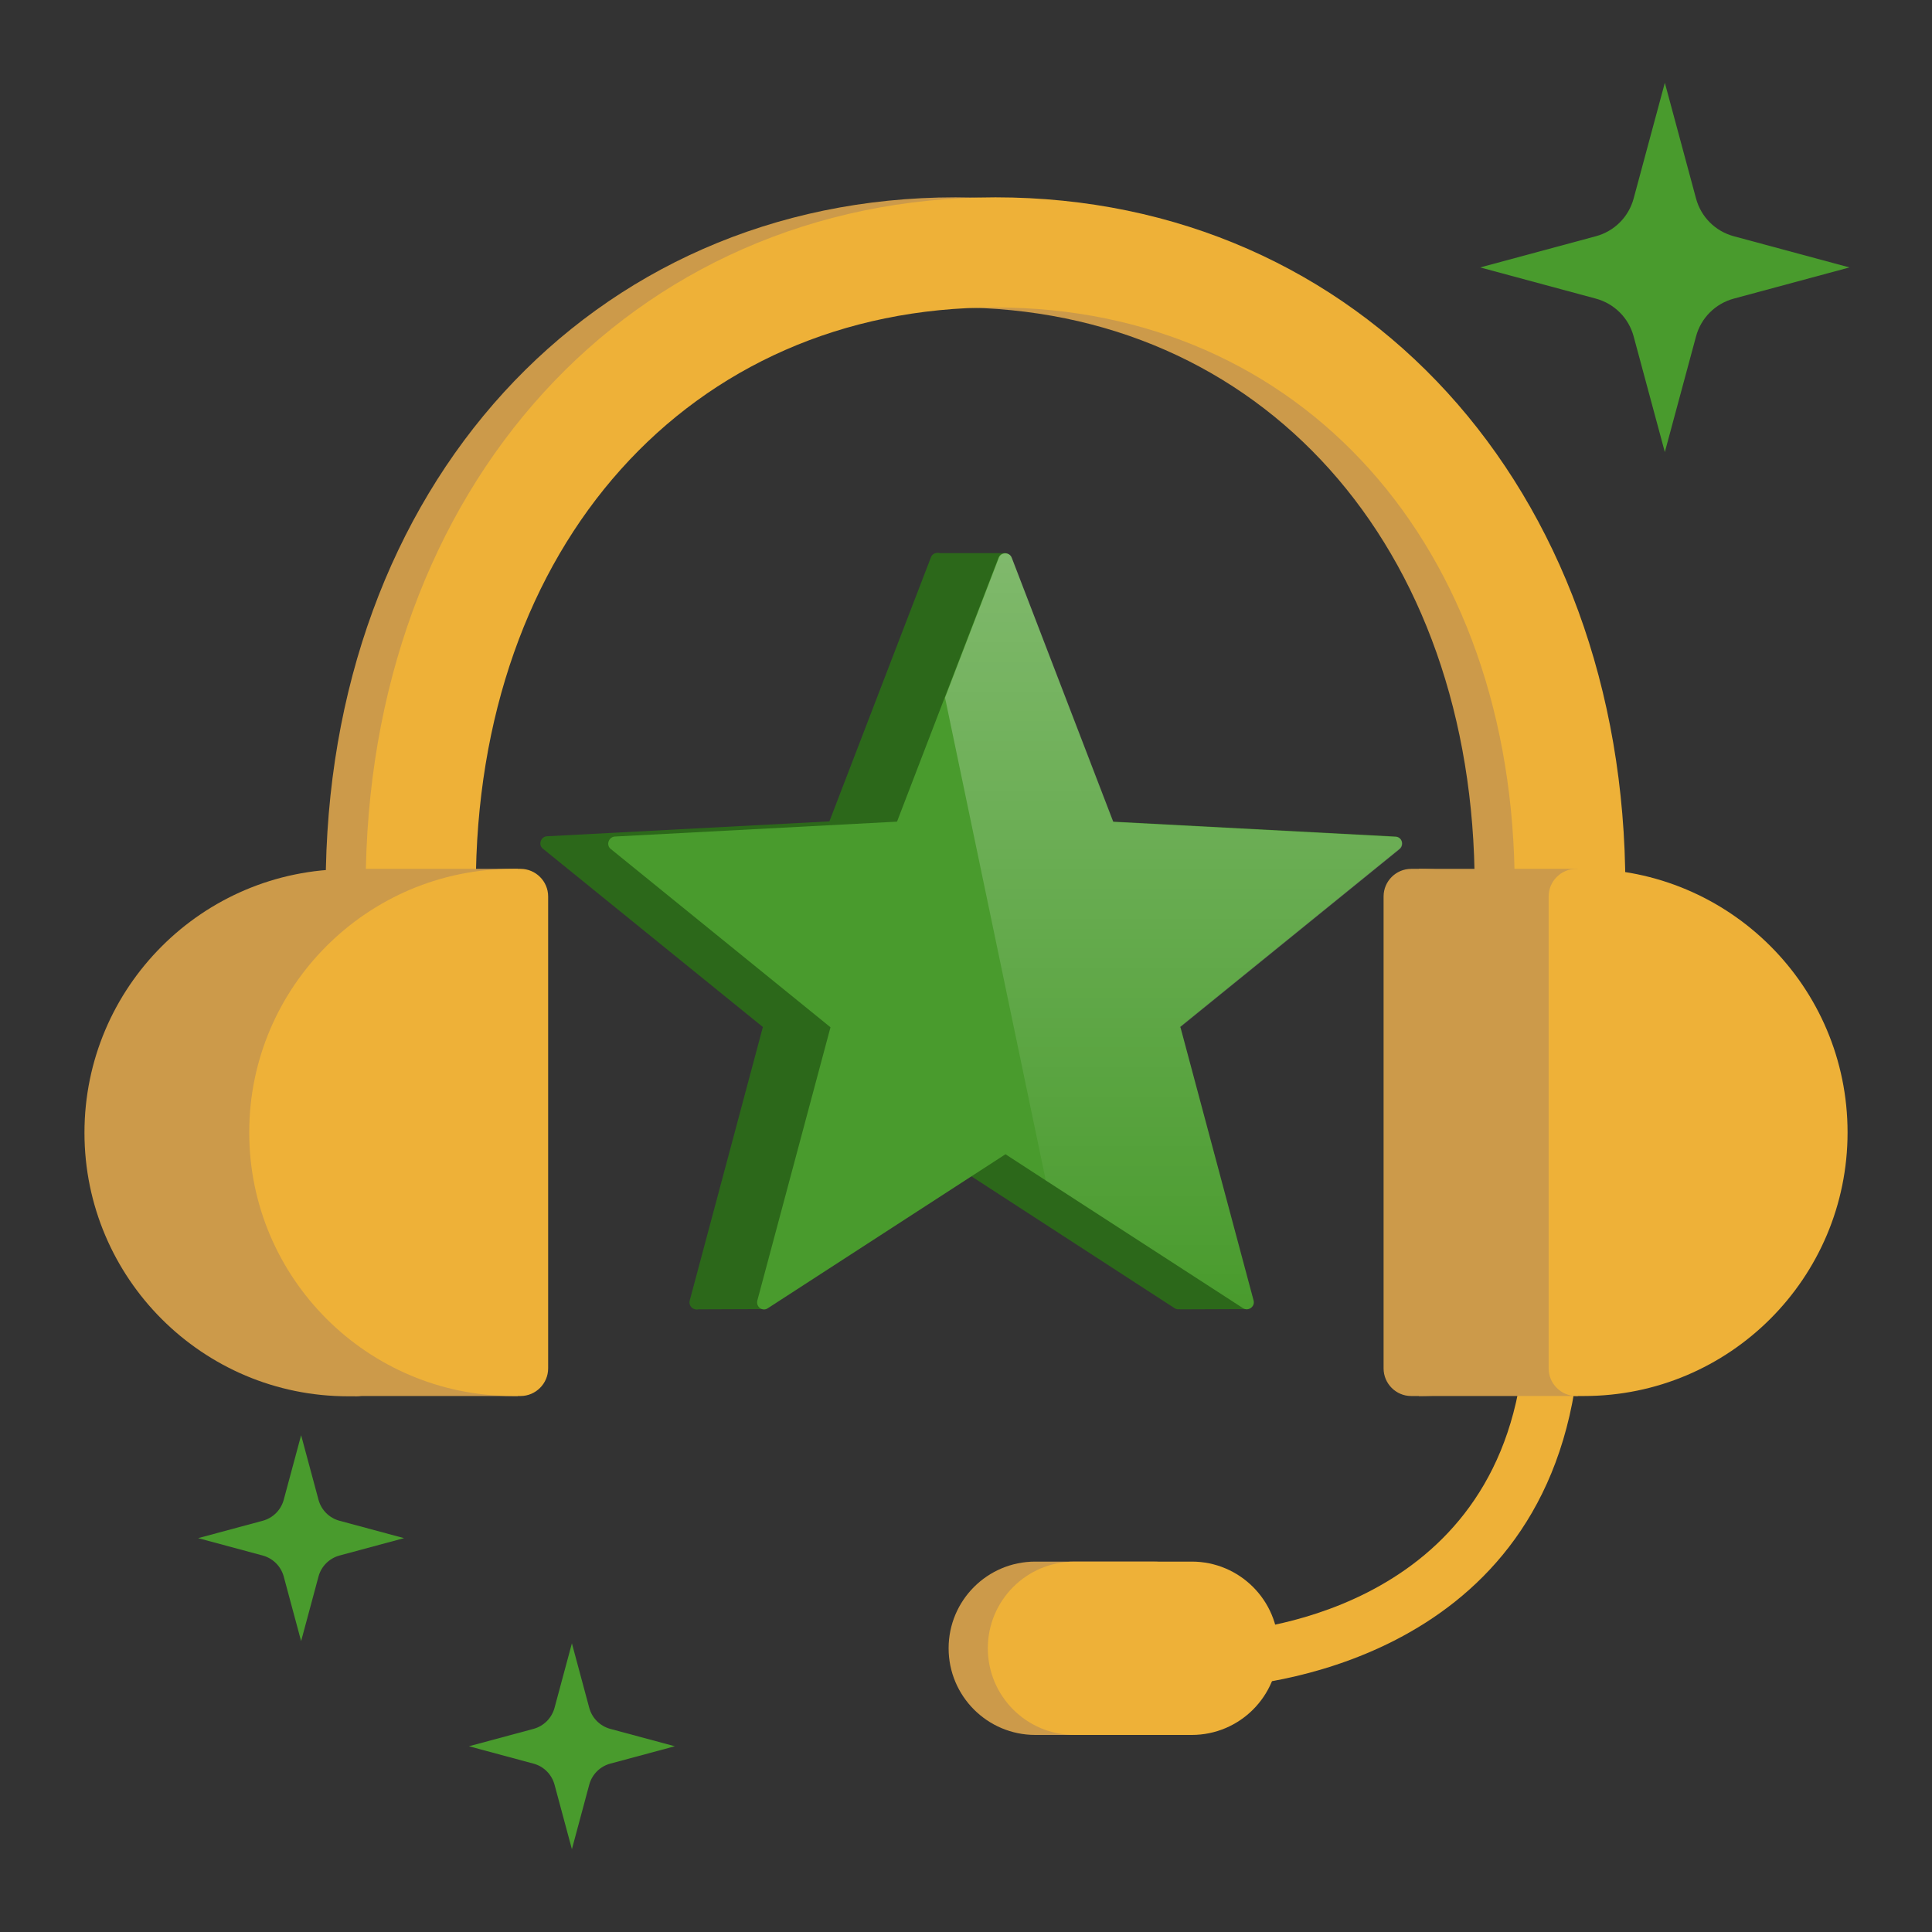 <svg width="64" height="64" viewBox="0 0 64 64" fill="none" xmlns="http://www.w3.org/2000/svg">
<rect x="0" y="0" width="64" height="64" fill="#333333" stroke="none"/>
<g clip-path="url(#clip0_17097_13520)">
<path d="M55.15 2.743L56.183 6.574C56.347 7.186 56.823 7.662 57.435 7.826L61.266 8.859L57.435 9.892C56.823 10.057 56.347 10.532 56.183 11.145L55.15 14.976L54.117 11.145C53.952 10.532 53.477 10.057 52.864 9.892L49.033 8.859L52.864 7.826C53.477 7.662 53.952 7.186 54.117 6.574L55.15 2.743Z" fill="#499B2D"/>
<path d="M31.059 38.235L23.196 43.337C23.022 43.456 22.794 43.291 22.848 43.081L25.271 34.021L17.984 28.114C17.82 27.986 17.911 27.721 18.112 27.703L27.475 27.209L30.839 18.459C30.912 18.267 31.196 18.267 31.269 18.459L34.634 27.209L43.996 27.703C44.206 27.712 44.288 27.977 44.124 28.114L36.837 34.021L39.26 43.081C39.315 43.282 39.086 43.447 38.912 43.337L31.05 38.235H31.059Z" fill="#2C681A"/>
<path d="M31.059 18.322H33.318L41.308 43.365L39.078 43.374L31.187 35.291L25.336 43.365L23.068 43.374L28.508 33.061L25.656 29.175L31.334 27.566L31.059 18.322Z" fill="#2C681A"/>
<path d="M39.104 34.03L41.527 43.081C41.582 43.282 41.353 43.447 41.18 43.337L34.643 39.104L33.308 38.236L25.436 43.337C25.262 43.456 25.034 43.292 25.088 43.081L27.511 34.03L20.233 28.124C20.069 27.996 20.16 27.73 20.361 27.712L29.715 27.218L31.296 23.104L33.079 18.469C33.152 18.277 33.436 18.277 33.509 18.469L36.873 27.218L46.227 27.712C46.437 27.721 46.519 27.986 46.355 28.124L39.077 34.03H39.104Z" fill="#499B2D"/>
<path d="M39.105 34.029L41.527 43.081C41.582 43.282 41.354 43.447 41.18 43.337L34.643 39.104L31.306 23.113L33.089 18.477C33.162 18.285 33.445 18.285 33.518 18.477L36.883 27.227L46.236 27.721C46.446 27.73 46.529 27.995 46.364 28.132L39.086 34.039L39.105 34.029Z" fill="url(#paint0_linear_17097_13520)"/>
<path d="M38.18 51.73H34.295C32.709 51.73 31.424 53.016 31.424 54.601C31.424 56.187 32.709 57.472 34.295 57.472H38.18C39.766 57.472 41.051 56.187 41.051 54.601C41.051 53.016 39.766 51.73 38.18 51.73Z" fill="#CC9A4A"/>
<path d="M52.499 29.394H48.851C48.851 18.084 41.774 10.185 31.644 10.185C21.514 10.185 14.437 18.084 14.437 29.394H10.789C10.789 16.146 19.566 6.537 31.653 6.537C43.74 6.537 52.517 16.155 52.517 29.394H52.499Z" fill="#CC9A4A"/>
<path d="M11.529 28.791H11.785C12.288 28.791 12.7 29.202 12.7 29.705V45.34C12.7 45.842 12.288 46.254 11.785 46.254H11.529C6.711 46.254 2.798 42.341 2.798 37.522C2.798 32.704 6.711 28.791 11.529 28.791Z" fill="#CC9A4A"/>
<path d="M40.403 55.899L40.32 54.08C41.244 54.043 49.335 53.458 50.414 45.376L52.224 45.614C50.944 55.168 41.472 55.854 40.403 55.899Z" fill="#EEB138"/>
<path d="M47.003 46.245H46.747C46.244 46.245 45.833 45.833 45.833 45.33V37.513V29.696C45.833 29.193 46.244 28.782 46.747 28.782H47.003C51.822 28.782 55.735 32.686 55.735 37.513C55.735 42.331 51.831 46.245 47.003 46.245Z" fill="#CC9A4A"/>
<path d="M39.479 51.73H35.593C34.008 51.73 32.723 53.016 32.723 54.601C32.723 56.187 34.008 57.472 35.593 57.472H39.479C41.065 57.472 42.35 56.187 42.35 54.601C42.35 53.016 41.065 51.73 39.479 51.73Z" fill="#EEB138"/>
<path d="M53.824 29.394H50.176C50.176 18.084 43.099 10.185 32.969 10.185C22.839 10.185 15.762 18.084 15.762 29.394H12.114C12.114 16.146 20.891 6.537 32.978 6.537C45.065 6.537 53.842 16.155 53.842 29.394H53.824Z" fill="#EEB138"/>
<path d="M52.27 28.782H47.004V46.245H52.27V28.782Z" fill="#CC9A4A"/>
<path d="M52.471 46.245H52.215C51.712 46.245 51.301 45.833 51.301 45.33V37.513V29.696C51.301 29.193 51.712 28.782 52.215 28.782H52.471C57.289 28.782 61.203 32.686 61.203 37.513C61.203 42.331 57.298 46.245 52.471 46.245Z" fill="#EEB138"/>
<path d="M17.152 28.782H11.767V46.245H17.152V28.782Z" fill="#CC9A4A"/>
<path d="M16.987 28.782H17.243C17.746 28.782 18.158 29.193 18.158 29.696V45.33C18.158 45.833 17.746 46.245 17.243 46.245H16.987C12.169 46.245 8.256 42.331 8.256 37.513C8.256 32.695 12.169 28.782 16.987 28.782Z" fill="#EEB138"/>
<path d="M18.945 54.437L19.52 56.576C19.612 56.914 19.877 57.179 20.215 57.271L22.355 57.847L20.215 58.423C19.877 58.514 19.612 58.779 19.52 59.118L18.945 61.257L18.369 59.118C18.277 58.779 18.012 58.514 17.674 58.423L15.534 57.847L17.674 57.271C18.012 57.179 18.277 56.914 18.369 56.576L18.945 54.437Z" fill="#499B2D"/>
<path d="M9.975 47.543L10.551 49.682C10.642 50.021 10.907 50.286 11.246 50.377L13.385 50.953L11.246 51.529C10.907 51.621 10.642 51.886 10.551 52.224L9.975 54.364L9.399 52.224C9.307 51.886 9.042 51.621 8.704 51.529L6.564 50.953L8.704 50.377C9.042 50.286 9.307 50.021 9.399 49.682L9.975 47.543Z" fill="#499B2D"/>
</g>
<defs>
<linearGradient id="paint0_linear_17097_13520" x1="38.894" y1="18.322" x2="38.894" y2="43.373" gradientUnits="userSpaceOnUse">
<stop stop-color="white" stop-opacity="0.3"/>
<stop offset="1" stop-color="white" stop-opacity="0"/>
</linearGradient>
<clipPath id="clip0_17097_13520">
<rect width="64" height="64" fill="white"/>
</clipPath>
</defs>
</svg>
